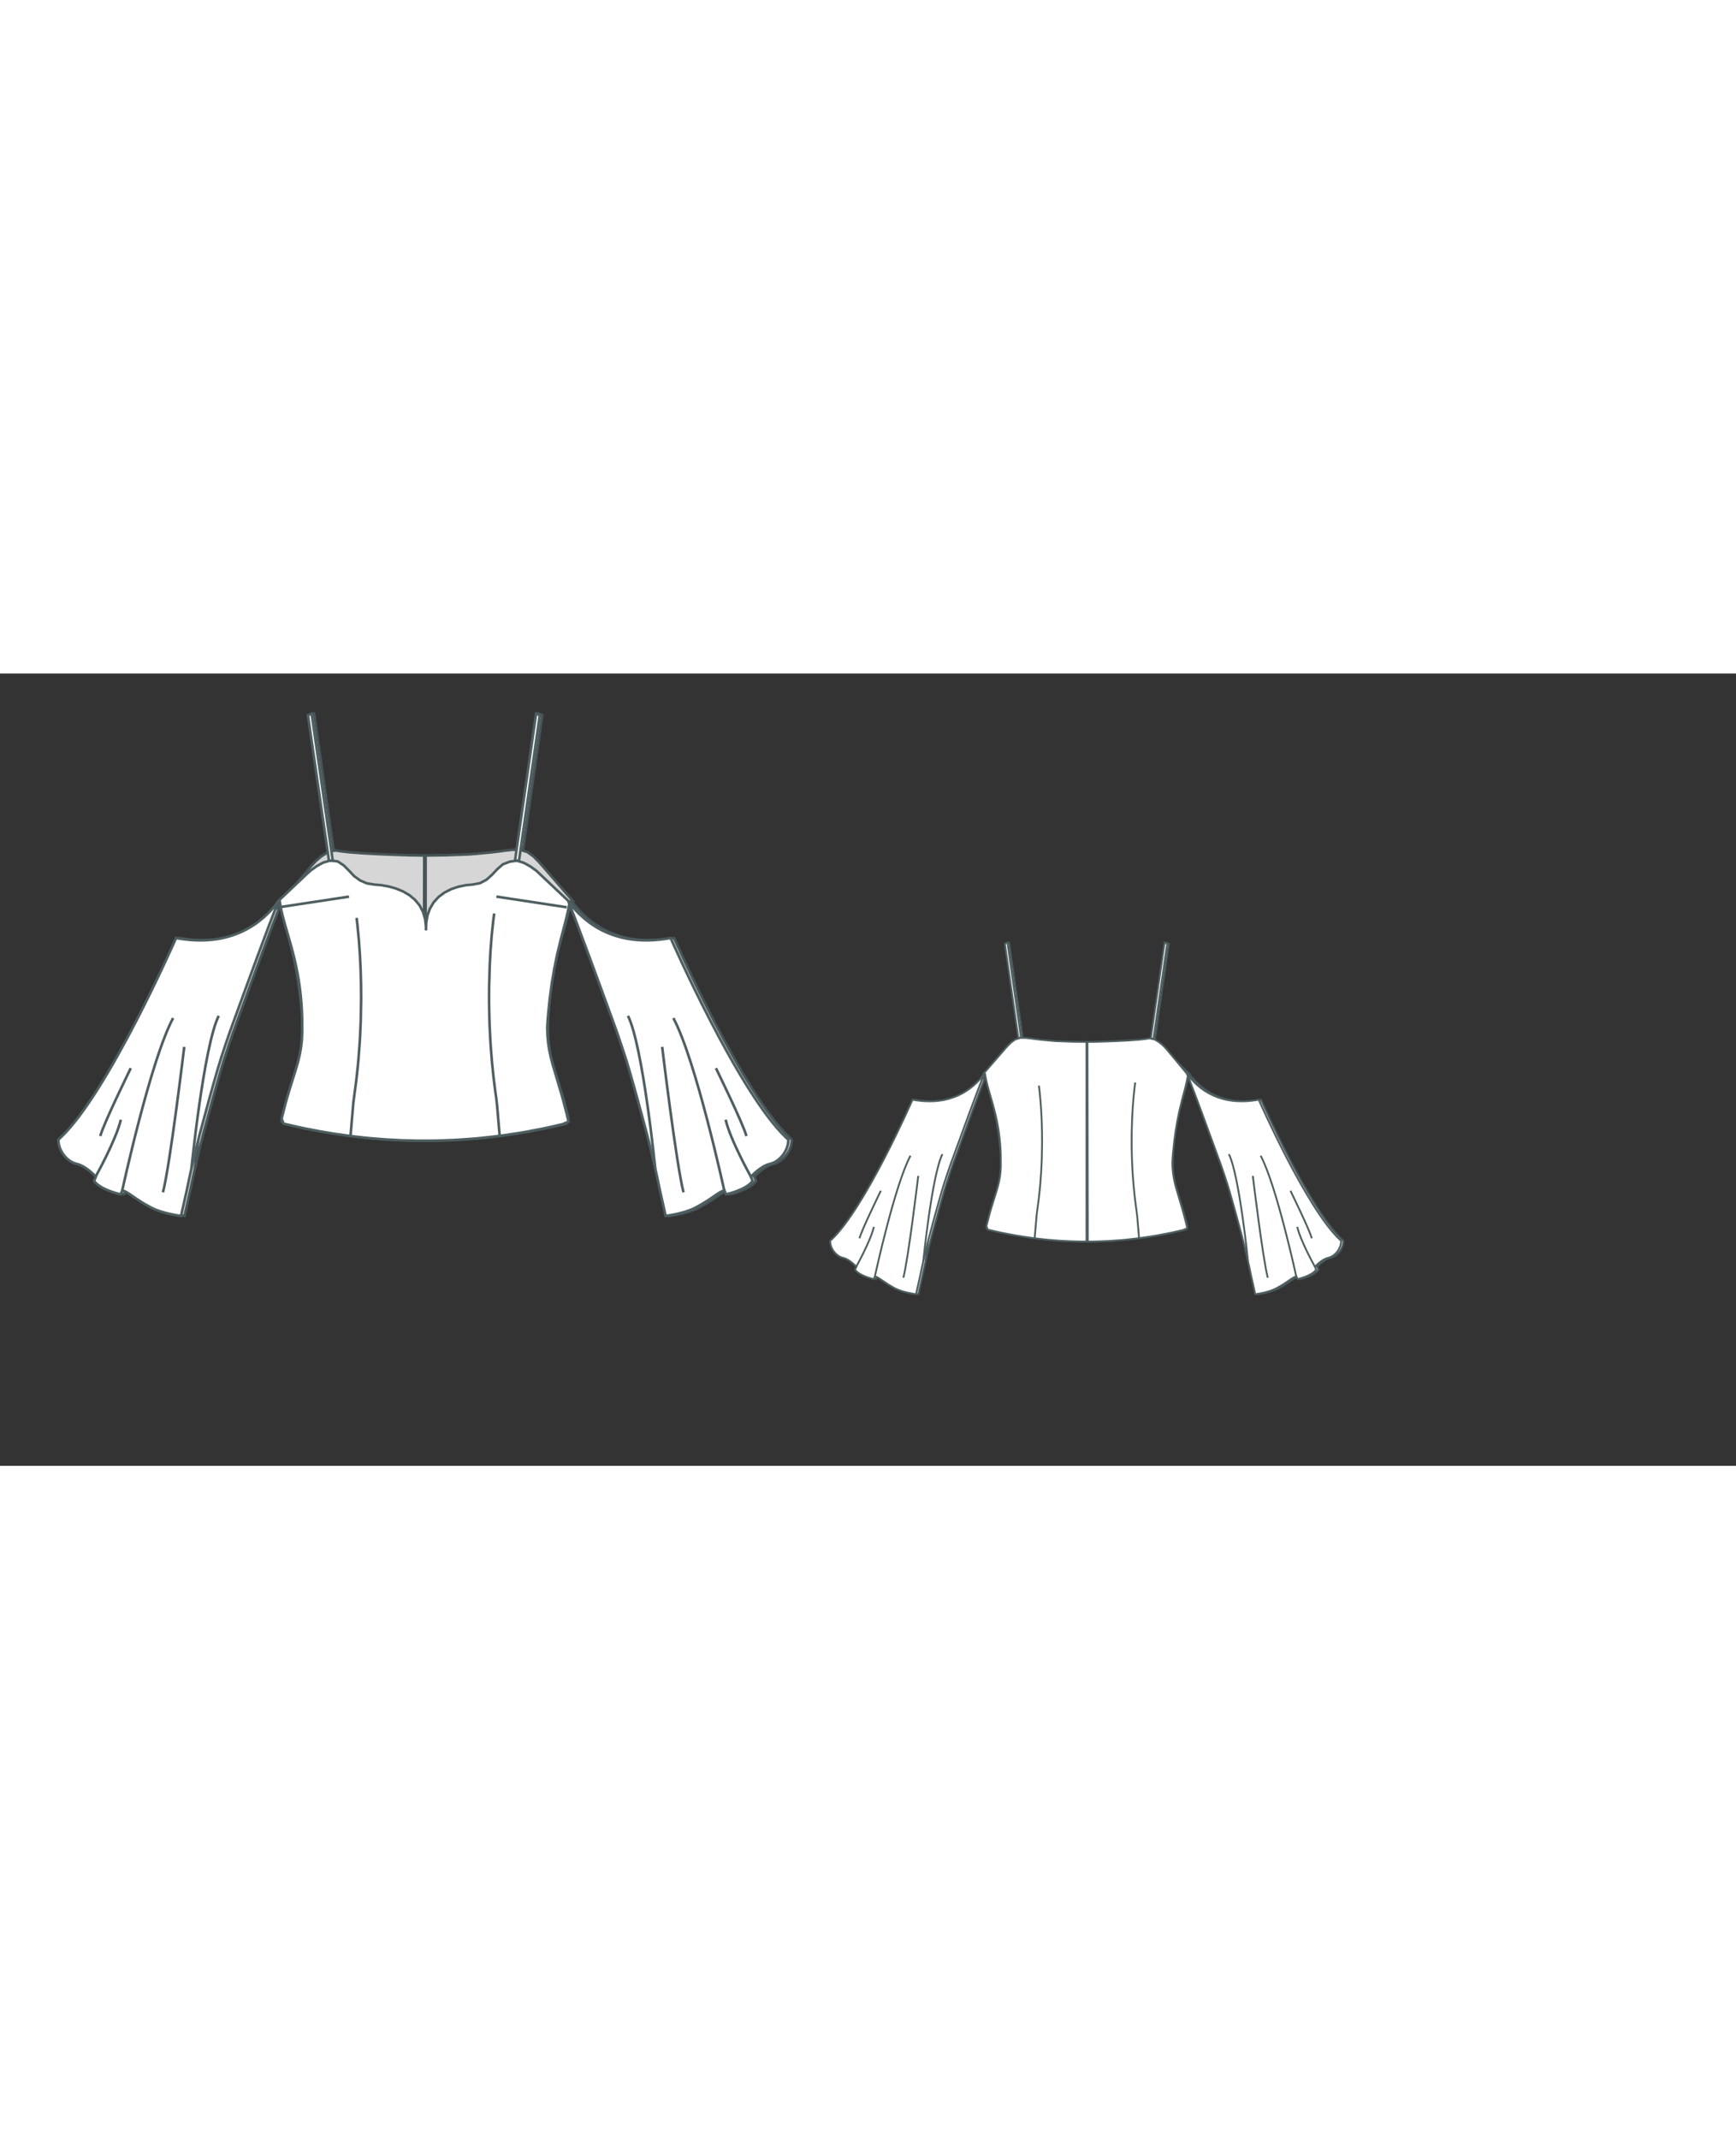
<svg id="both" data-fill-color="#ffffff" viewBox="-7.825 26.324 234.106 106.804" preserveAspectRatio="xMidYMid meet" xmlns="http://www.w3.org/2000/svg" xmlns:xlink="http://www.w3.org/1999/xlink" style="height: 288.37px;"><rect x="-7.825" y="26.324" width="234.106" height="106.804" fill="#333333" stroke="none"/><!----><g class="front-view"><g opacity=".8" transform="matrix(-1,0,0,1,99,0)" class="back"><path fill="#ffffff" d="M29.89 57.04 L29.89 57.04 L30.063 58.026 L30.288 58.993 L30.549 59.967 L31.376 62.848 L31.637 63.816 L31.879 64.787 L32.099 65.761 L32.294 66.736 L32.467 67.742 L32.608 68.721 L32.723 69.702 L32.814 70.708 L32.878 71.71 L32.916 72.69 L32.928 74.701 L32.884 75.692 L32.773 76.703 L32.598 77.683 L32.364 78.658 L32.093 79.606 L31.198 82.474 L30.912 83.438 L30.643 84.4 L30.151 86.342 L30.419 87.007 L32.369 87.454 L33.347 87.661 L35.311 88.038 L37.283 88.368 L39.263 88.65 L41.249 88.882 L42.244 88.98 L44.238 89.137 L46.235 89.244 L48.234 89.3 L50.234 89.305 L51.234 89.288 L53.233 89.216 L54.231 89.16 L56.227 89.012 L57.223 88.918 L59.211 88.693 L60.203 88.562 L62.181 88.262 L63.167 88.094 L65.132 87.721 L66.11 87.516 L68.059 87.072 L68.848 86.731 L68.614 85.745 L68.107 83.802 L67.836 82.846 L66.7 79.014 L66.447 78.035 L66.245 77.08 L66.093 76.093 L66 75.078 L65.97 74.086 L66.025 73.103 L66.11 72.106 L66.32 70.087 L66.585 68.104 L66.912 66.146 L67.311 64.196 L67.779 62.259 L68.54 59.343 L68.762 58.382 L68.95 57.39L68.73 56.92 L 64.893 52.307 L 64.208 51.577 L 63.446 50.937 L 62.597 50.403 L 61.638 50.173 L 60.66 50.313 L 59.655 50.429 L 57.674 50.574 L 55.674 50.678 L 53.675 50.759 L 51.665 50.823 L 49.67 50.86 L 49.67 50.86 L49.608 50.86 L 46.601 50.819 L 43.599 50.708 L 42.609 50.629 L 40.621 50.44 L 39.624 50.326 L 38.631 50.188 L 37.64 50.082 L 36.641 50.088 L 35.695 50.399 L 34.887 50.98 L 34.185 51.691 L 33.523 52.439 L 29.59 56.97 L 29.59 56.97 Z" data-source-ids=",neckline-back-neck-right,neckline-back-neck-left" style="stroke-width: 0.35px; stroke: rgb(78, 94, 97);"></path><path fill="none" d="M59.556 88.648 L59.55 88.571 L59.212 84.585 L59.101 83.602 L58.962 82.62 L58.717 80.638 L58.512 78.608 L58.356 76.652 L58.291 75.635 L58.196 73.651 L58.162 72.627 L58.128 70.655 L58.133 68.632 L58.217 65.664 L58.327 63.652 L58.481 61.657 L58.688 59.664 L58.82 58.67 " style="stroke-width: 0.35px; stroke: rgb(78, 94, 97);"></path><path fill="none" d="M39.445 88.671 L39.825 84.166 L40.219 81.189 L40.431 79.226 L40.524 78.201 L40.671 76.239 L40.732 75.215 L40.82 73.214 L40.874 70.234 L40.86 68.22 L40.806 66.237 L40.708 64.216 L40.57 62.248 L40.376 60.223 L40.262 59.265 " style="stroke-width: 0.35px; stroke: rgb(78, 94, 97);"></path><path fill="none" d="M49.43 89.303 L49.43 83.73 L49.43 77.05 L49.43 70.37 L49.43 60.35 L49.43 50.858 " id="center-back-seam" style="stroke-width: 0.35px; stroke: rgb(78, 94, 97);"></path><path fill="none" d="M49.68 89.303 L49.614 50.86 " style="stroke-width: 0.35px; stroke: rgb(78, 94, 97);"></path><path fill="#ffffff" d="M64.47 31.74L61.83 50.15 62.33 50.29 64.97 31.95Z" style="stroke-width: 0.35px; stroke: rgb(78, 94, 97);"></path><path fill="#ffffff" d="M34.2 31.74L36.8 49.99 36.3 50.12 33.7 31.95Z" style="stroke-width: 0.35px; stroke: rgb(78, 94, 97);"></path><path fill="#ffffff" d="M0.05 89.15C0.02 90.65 1.22 92.12 2.49 92.42 3.79 92.69 5.1 94.16 5.1 94.16L4.86 94.73C5.76 95.96 8.44 96.53 8.44 96.53L8.67 96C9.54 96.23 10.34 97.16 12.58 98.33 14.12 99.14 16.59 99.44 16.59 99.44 16.72 98.77 17.22 96.76 17.72 94.29 17.89 93.46 18.66 90.08 19.13 88.34 19.83 85.7 20.83 82.06 21.57 79.52 21.97 78.12 23.2 74.48 23.64 73.34 25.78 67.46 28.22 60.81 29.69 57.07 27.51 60.01 23.3 63.35 15.92 61.98 15.92 61.98 6.77 82.86 0.32 88.91L0.05 89.15Z" style="stroke-width: 0.35px; stroke: rgb(78, 94, 97);"></path><path fill="#ffffff" d="M98.48 89.15C98.51 90.65 97.31 92.12 96.04 92.42 94.74 92.69 93.44 94.16 93.44 94.16L93.67 94.73C92.77 95.96 90.09 96.53 90.09 96.53L89.86 96C88.99 96.23 88.19 97.16 85.95 98.33 84.41 99.14 81.94 99.44 81.94 99.44 81.81 98.77 81.31 96.76 80.81 94.29 80.64 93.46 79.87 90.08 79.4 88.34 78.7 85.7 77.7 82.06 76.96 79.52 76.56 78.12 75.33 74.48 74.89 73.34 72.75 67.46 70.31 60.81 68.84 57.07 71.02 60.01 75.23 63.35 82.61 61.98 82.61 61.98 91.77 82.86 98.21 88.91L98.48 89.15Z" style="stroke-width: 0.35px; stroke: rgb(78, 94, 97);"></path><path fill="none" d="M8.67 95.96C8.67 95.96 12.48 78.42 15.52 72.77" style="stroke-width: 0.35px; stroke: rgb(78, 94, 97);"></path><path fill="none" d="M89.83 95.96C89.83 95.96 86.02 78.42 82.98 72.77" style="stroke-width: 0.35px; stroke: rgb(78, 94, 97);"></path><path fill="none" d="M17.99 93.06C17.99 93.06 19.66 76.48 21.67 72.47" style="stroke-width: 0.35px; stroke: rgb(78, 94, 97);"></path><path fill="none" d="M80.54 93.06C80.54 93.06 78.87 76.48 76.86 72.47" style="stroke-width: 0.35px; stroke: rgb(78, 94, 97);"></path><path fill="none" d="M17.02 76.65C17.02 76.65 15.12 92.52 14.15 96.26" style="stroke-width: 0.35px; stroke: rgb(78, 94, 97);"></path><path fill="none" d="M81.47 76.65C81.47 76.65 83.38 92.52 84.35 96.26" style="stroke-width: 0.35px; stroke: rgb(78, 94, 97);"></path><path fill="none" d="M9.81 79.52C9.81 79.52 6.06 87.17 5.7 88.68" style="stroke-width: 0.35px; stroke: rgb(78, 94, 97);"></path><path fill="none" d="M88.72 79.52C88.72 79.52 92.47 87.17 92.83 88.68" style="stroke-width: 0.35px; stroke: rgb(78, 94, 97);"></path><path fill="none" d="M5.06 94.16C5.06 94.16 7.83 89.21 8.47 86.47" style="stroke-width: 0.35px; stroke: rgb(78, 94, 97);"></path><path fill="none" d="M93.44 94.16C93.44 94.16 90.66 89.21 90.03 86.47" style="stroke-width: 0.35px; stroke: rgb(78, 94, 97);"></path></g><g class="front"><path fill="#ffffff" d="M29.89 57.04 L29.89 57.04 L30.063 58.026 L30.288 58.993 L30.549 59.967 L31.376 62.848 L31.637 63.816 L31.879 64.787 L32.099 65.761 L32.294 66.736 L32.467 67.742 L32.608 68.721 L32.723 69.702 L32.814 70.708 L32.878 71.71 L32.916 72.69 L32.928 74.701 L32.884 75.692 L32.773 76.703 L32.598 77.683 L32.364 78.658 L32.093 79.606 L31.198 82.474 L30.912 83.438 L30.643 84.4 L30.151 86.342 L30.419 87.007 L32.369 87.454 L33.347 87.661 L35.311 88.038 L37.283 88.368 L39.263 88.65 L41.249 88.882 L42.244 88.98 L44.238 89.137 L46.235 89.244 L48.234 89.3 L50.234 89.305 L51.234 89.288 L53.233 89.216 L54.231 89.16 L56.227 89.012 L57.223 88.918 L59.211 88.693 L60.203 88.562 L62.181 88.262 L63.167 88.094 L65.132 87.721 L66.11 87.516 L68.059 87.072 L68.848 86.731 L68.614 85.745 L68.107 83.802 L67.836 82.846 L66.7 79.014 L66.447 78.035 L66.245 77.08 L66.093 76.093 L66 75.078 L65.97 74.086 L66.025 73.103 L66.11 72.106 L66.32 70.087 L66.585 68.104 L66.912 66.146 L67.311 64.196 L67.779 62.259 L68.54 59.343 L68.762 58.382 L68.95 57.39L68.88 57.04 L68.88 57.04 L64.515 52.921 L63.703 52.338 L62.834 51.852 L61.883 51.554 L60.897 51.695 L59.971 52.055 L59.222 52.716 L58.537 53.446 L57.797 54.111 L56.914 54.582 L55.941 54.77 L54.953 54.865 L53.974 55.07 L53.026 55.391 L52.128 55.845 L51.331 56.433 L50.649 57.178 L50.141 58.036 L49.813 58.967 L49.646 59.954 L49.619 60.958 L49.614 60.43 L49.507 59.437 L49.233 58.489 L48.762 57.587 L48.127 56.818 L47.364 56.189 L46.504 55.691 L45.568 55.307 L44.608 55.036 L43.636 54.86 L42.621 54.771 L41.65 54.615 L40.731 54.215 L39.926 53.632 L39.242 52.903 L38.538 52.196 L37.717 51.657 L36.732 51.534 L35.775 51.807 L34.898 52.287 L34.085 52.865 L33.347 53.542 L29.715 56.979Z" data-source-ids=",neck" style="stroke-width: 0.35px; stroke: rgb(78, 94, 97);"></path><path fill="none" d="M59.556 88.648 L59.55 88.571 L59.212 84.585 L59.101 83.602 L58.962 82.62 L58.717 80.638 L58.512 78.608 L58.356 76.652 L58.291 75.635 L58.196 73.651 L58.162 72.627 L58.128 70.655 L58.133 68.632 L58.217 65.664 L58.327 63.652 L58.481 61.657 L58.688 59.664 L58.82 58.67 " style="stroke-width: 0.35px; stroke: rgb(78, 94, 97);"></path><path fill="none" d="M39.445 88.671 L39.825 84.166 L40.219 81.189 L40.431 79.226 L40.524 78.201 L40.671 76.239 L40.732 75.215 L40.82 73.214 L40.874 70.234 L40.86 68.22 L40.806 66.237 L40.708 64.216 L40.57 62.248 L40.376 60.223 L40.262 59.265 " style="stroke-width: 0.35px; stroke: rgb(78, 94, 97);"></path><path fill="none" d="M68.61 57.84L59.12 56.4" style="stroke-width: 0.35px; stroke: rgb(78, 94, 97);"></path><path fill="none" d="M30.023 57.799 L39.24 56.4 " style="stroke-width: 0.35px; stroke: rgb(78, 94, 97);"></path><path fill="#ffffff" d="M64.47 31.74L61.63 51.52 62.16 51.56 64.97 31.95Z" style="stroke-width: 0.35px; stroke: rgb(78, 94, 97);"></path><path fill="#ffffff" d="M34.2 31.74L37.04 51.52 36.54 51.56 33.7 31.95Z" style="stroke-width: 0.35px; stroke: rgb(78, 94, 97);"></path><path fill="#ffffff" d="M0.05 89.15C0.02 90.65 1.22 92.12 2.49 92.42 3.79 92.69 5.1 94.16 5.1 94.16L4.86 94.73C5.76 95.96 8.44 96.53 8.44 96.53L8.67 96C9.54 96.23 10.34 97.16 12.58 98.33 14.12 99.14 16.59 99.44 16.59 99.44 16.72 98.77 17.22 96.76 17.72 94.29 17.89 93.46 18.66 90.08 19.13 88.34 19.83 85.7 20.83 82.06 21.57 79.52 21.97 78.12 23.2 74.48 23.64 73.34 25.78 67.46 28.22 60.81 29.69 57.07 27.51 60.01 23.3 63.35 15.92 61.98 15.92 61.98 6.77 82.86 0.32 88.91L0.05 89.15Z" style="stroke-width: 0.35px; stroke: rgb(78, 94, 97);"></path><path fill="#ffffff" d="M98.48 89.15C98.51 90.65 97.31 92.12 96.04 92.42 94.74 92.69 93.44 94.16 93.44 94.16L93.67 94.73C92.77 95.96 90.09 96.53 90.09 96.53L89.86 96C88.99 96.23 88.19 97.16 85.95 98.33 84.41 99.14 81.94 99.44 81.94 99.44 81.81 98.77 81.31 96.76 80.81 94.29 80.64 93.46 79.87 90.08 79.4 88.34 78.7 85.7 77.7 82.06 76.96 79.52 76.56 78.12 75.33 74.48 74.89 73.34 72.75 67.46 70.31 60.81 68.84 57.07 71.02 60.01 75.23 63.35 82.61 61.98 82.61 61.98 91.77 82.86 98.21 88.91L98.48 89.15Z" style="stroke-width: 0.35px; stroke: rgb(78, 94, 97);"></path><path fill="none" d="M8.67 95.96C8.67 95.96 12.48 78.42 15.52 72.77" style="stroke-width: 0.35px; stroke: rgb(78, 94, 97);"></path><path fill="none" d="M89.83 95.96C89.83 95.96 86.02 78.42 82.98 72.77" style="stroke-width: 0.35px; stroke: rgb(78, 94, 97);"></path><path fill="none" d="M17.99 93.06C17.99 93.06 19.66 76.48 21.67 72.47" style="stroke-width: 0.35px; stroke: rgb(78, 94, 97);"></path><path fill="none" d="M80.54 93.06C80.54 93.06 78.87 76.48 76.86 72.47" style="stroke-width: 0.35px; stroke: rgb(78, 94, 97);"></path><path fill="none" d="M17.02 76.65C17.02 76.65 15.12 92.52 14.15 96.26" style="stroke-width: 0.35px; stroke: rgb(78, 94, 97);"></path><path fill="none" d="M81.47 76.65C81.47 76.65 83.38 92.52 84.35 96.26" style="stroke-width: 0.35px; stroke: rgb(78, 94, 97);"></path><path fill="none" d="M9.81 79.52C9.81 79.52 6.06 87.17 5.7 88.68" style="stroke-width: 0.35px; stroke: rgb(78, 94, 97);"></path><path fill="none" d="M88.72 79.52C88.72 79.52 92.47 87.17 92.83 88.68" style="stroke-width: 0.35px; stroke: rgb(78, 94, 97);"></path><path fill="none" d="M5.06 94.16C5.06 94.16 7.83 89.21 8.47 86.47" style="stroke-width: 0.35px; stroke: rgb(78, 94, 97);"></path><path fill="none" d="M93.44 94.16C93.44 94.16 90.66 89.21 90.03 86.47" style="stroke-width: 0.35px; stroke: rgb(78, 94, 97);"></path></g></g><g transform="scale(0.7) translate(148.703 57.693)" class="back-view"><g opacity=".8" transform="matrix(-1,0,0,1,99,0)" class="front"><path fill="#ffffff" d="M29.89 57.04 L29.89 57.04 L30.063 58.026 L30.288 58.993 L30.549 59.967 L31.376 62.848 L31.637 63.816 L31.879 64.787 L32.099 65.761 L32.294 66.736 L32.467 67.742 L32.608 68.721 L32.723 69.702 L32.814 70.708 L32.878 71.71 L32.916 72.69 L32.928 74.701 L32.884 75.692 L32.773 76.703 L32.598 77.683 L32.364 78.658 L32.093 79.606 L31.198 82.474 L30.912 83.438 L30.643 84.4 L30.151 86.342 L30.419 87.007 L32.369 87.454 L33.347 87.661 L35.311 88.038 L37.283 88.368 L39.263 88.65 L41.249 88.882 L42.244 88.98 L44.238 89.137 L46.235 89.244 L48.234 89.3 L50.234 89.305 L51.234 89.288 L53.233 89.216 L54.231 89.16 L56.227 89.012 L57.223 88.918 L59.211 88.693 L60.203 88.562 L62.181 88.262 L63.167 88.094 L65.132 87.721 L66.11 87.516 L68.059 87.072 L68.848 86.731 L68.614 85.745 L68.107 83.802 L67.836 82.846 L66.7 79.014 L66.447 78.035 L66.245 77.08 L66.093 76.093 L66 75.078 L65.97 74.086 L66.025 73.103 L66.11 72.106 L66.32 70.087 L66.585 68.104 L66.912 66.146 L67.311 64.196 L67.779 62.259 L68.54 59.343 L68.762 58.382 L68.95 57.39L68.88 57.04 L68.88 57.04 L64.515 52.921 L63.703 52.338 L62.834 51.852 L61.883 51.554 L60.897 51.695 L59.971 52.055 L59.222 52.716 L58.537 53.446 L57.797 54.111 L56.914 54.582 L55.941 54.77 L54.953 54.865 L53.974 55.07 L53.026 55.391 L52.128 55.845 L51.331 56.433 L50.649 57.178 L50.141 58.036 L49.813 58.967 L49.646 59.954 L49.619 60.958 L49.614 60.43 L49.507 59.437 L49.233 58.489 L48.762 57.587 L48.127 56.818 L47.364 56.189 L46.504 55.691 L45.568 55.307 L44.608 55.036 L43.636 54.86 L42.621 54.771 L41.65 54.615 L40.731 54.215 L39.926 53.632 L39.242 52.903 L38.538 52.196 L37.717 51.657 L36.732 51.534 L35.775 51.807 L34.898 52.287 L34.085 52.865 L33.347 53.542 L29.715 56.979Z" style="stroke-width: 0.35px; stroke: rgb(78, 94, 97);"></path><path fill="none" d="M59.556 88.648 L59.55 88.571 L59.212 84.585 L59.101 83.602 L58.962 82.62 L58.717 80.638 L58.512 78.608 L58.356 76.652 L58.291 75.635 L58.196 73.651 L58.162 72.627 L58.128 70.655 L58.133 68.632 L58.217 65.664 L58.327 63.652 L58.481 61.657 L58.688 59.664 L58.82 58.67 " style="stroke-width: 0.35px; stroke: rgb(78, 94, 97);"></path><path fill="none" d="M39.445 88.671 L39.825 84.166 L40.219 81.189 L40.431 79.226 L40.524 78.201 L40.671 76.239 L40.732 75.215 L40.82 73.214 L40.874 70.234 L40.86 68.22 L40.806 66.237 L40.708 64.216 L40.57 62.248 L40.376 60.223 L40.262 59.265 " style="stroke-width: 0.35px; stroke: rgb(78, 94, 97);"></path><path fill="none" d="M68.61 57.84L59.12 56.4" style="stroke-width: 0.35px; stroke: rgb(78, 94, 97);"></path><path fill="none" d="M30.023 57.799 L39.24 56.4 " style="stroke-width: 0.35px; stroke: rgb(78, 94, 97);"></path><path fill="#ffffff" d="M64.47 31.74L61.63 51.52 62.16 51.56 64.97 31.95Z" style="stroke-width: 0.35px; stroke: rgb(78, 94, 97);"></path><path fill="#ffffff" d="M34.2 31.74L37.04 51.52 36.54 51.56 33.7 31.95Z" style="stroke-width: 0.35px; stroke: rgb(78, 94, 97);"></path><path fill="#ffffff" d="M0.05 89.15C0.02 90.65 1.22 92.12 2.49 92.42 3.79 92.69 5.1 94.16 5.1 94.16L4.86 94.73C5.76 95.96 8.44 96.53 8.44 96.53L8.67 96C9.54 96.23 10.34 97.16 12.58 98.33 14.12 99.14 16.59 99.44 16.59 99.44 16.72 98.77 17.22 96.76 17.72 94.29 17.89 93.46 18.66 90.08 19.13 88.34 19.83 85.7 20.83 82.06 21.57 79.52 21.97 78.12 23.2 74.48 23.64 73.34 25.78 67.46 28.22 60.81 29.69 57.07 27.51 60.01 23.3 63.35 15.92 61.98 15.92 61.98 6.77 82.86 0.32 88.91L0.05 89.15Z" style="stroke-width: 0.35px; stroke: rgb(78, 94, 97);"></path><path fill="#ffffff" d="M98.48 89.15C98.51 90.65 97.31 92.12 96.04 92.42 94.74 92.69 93.44 94.16 93.44 94.16L93.67 94.73C92.77 95.96 90.09 96.53 90.09 96.53L89.86 96C88.99 96.23 88.19 97.16 85.95 98.33 84.41 99.14 81.94 99.44 81.94 99.44 81.81 98.77 81.31 96.76 80.81 94.29 80.64 93.46 79.87 90.08 79.4 88.34 78.7 85.7 77.7 82.06 76.96 79.52 76.56 78.12 75.33 74.48 74.89 73.34 72.75 67.46 70.31 60.81 68.84 57.07 71.02 60.01 75.23 63.35 82.61 61.98 82.61 61.98 91.77 82.86 98.21 88.91L98.48 89.15Z" style="stroke-width: 0.35px; stroke: rgb(78, 94, 97);"></path><path fill="none" d="M8.67 95.96C8.67 95.96 12.48 78.42 15.52 72.77" style="stroke-width: 0.35px; stroke: rgb(78, 94, 97);"></path><path fill="none" d="M89.83 95.96C89.83 95.96 86.02 78.42 82.98 72.77" style="stroke-width: 0.35px; stroke: rgb(78, 94, 97);"></path><path fill="none" d="M17.99 93.06C17.99 93.06 19.66 76.48 21.67 72.47" style="stroke-width: 0.35px; stroke: rgb(78, 94, 97);"></path><path fill="none" d="M80.54 93.06C80.54 93.06 78.87 76.48 76.86 72.47" style="stroke-width: 0.35px; stroke: rgb(78, 94, 97);"></path><path fill="none" d="M17.02 76.65C17.02 76.65 15.12 92.52 14.15 96.26" style="stroke-width: 0.35px; stroke: rgb(78, 94, 97);"></path><path fill="none" d="M81.47 76.65C81.47 76.65 83.38 92.52 84.35 96.26" style="stroke-width: 0.35px; stroke: rgb(78, 94, 97);"></path><path fill="none" d="M9.81 79.52C9.81 79.52 6.06 87.17 5.7 88.68" style="stroke-width: 0.35px; stroke: rgb(78, 94, 97);"></path><path fill="none" d="M88.72 79.52C88.72 79.52 92.47 87.17 92.83 88.68" style="stroke-width: 0.35px; stroke: rgb(78, 94, 97);"></path><path fill="none" d="M5.06 94.16C5.06 94.16 7.83 89.21 8.47 86.47" style="stroke-width: 0.35px; stroke: rgb(78, 94, 97);"></path><path fill="none" d="M93.44 94.16C93.44 94.16 90.66 89.21 90.03 86.47" style="stroke-width: 0.35px; stroke: rgb(78, 94, 97);"></path></g><g class="back"><path fill="#ffffff" d="M29.89 57.04 L29.89 57.04 L30.063 58.026 L30.288 58.993 L30.549 59.967 L31.376 62.848 L31.637 63.816 L31.879 64.787 L32.099 65.761 L32.294 66.736 L32.467 67.742 L32.608 68.721 L32.723 69.702 L32.814 70.708 L32.878 71.71 L32.916 72.69 L32.928 74.701 L32.884 75.692 L32.773 76.703 L32.598 77.683 L32.364 78.658 L32.093 79.606 L31.198 82.474 L30.912 83.438 L30.643 84.4 L30.151 86.342 L30.419 87.007 L32.369 87.454 L33.347 87.661 L35.311 88.038 L37.283 88.368 L39.263 88.65 L41.249 88.882 L42.244 88.98 L44.238 89.137 L46.235 89.244 L48.234 89.3 L50.234 89.305 L51.234 89.288 L53.233 89.216 L54.231 89.16 L56.227 89.012 L57.223 88.918 L59.211 88.693 L60.203 88.562 L62.181 88.262 L63.167 88.094 L65.132 87.721 L66.11 87.516 L68.059 87.072 L68.848 86.731 L68.614 85.745 L68.107 83.802 L67.836 82.846 L66.7 79.014 L66.447 78.035 L66.245 77.08 L66.093 76.093 L66 75.078 L65.97 74.086 L66.025 73.103 L66.11 72.106 L66.32 70.087 L66.585 68.104 L66.912 66.146 L67.311 64.196 L67.779 62.259 L68.54 59.343 L68.762 58.382 L68.95 57.39L68.73 56.92 L 64.893 52.307 L 64.208 51.577 L 63.446 50.937 L 62.597 50.403 L 61.638 50.173 L 60.66 50.313 L 59.655 50.429 L 57.674 50.574 L 55.674 50.678 L 53.675 50.759 L 51.665 50.823 L 49.67 50.86 L 49.67 50.86 L49.608 50.86 L 46.601 50.819 L 43.599 50.708 L 42.609 50.629 L 40.621 50.44 L 39.624 50.326 L 38.631 50.188 L 37.64 50.082 L 36.641 50.088 L 35.695 50.399 L 34.887 50.98 L 34.185 51.691 L 33.523 52.439 L 29.59 56.97 L 29.59 56.97 Z" style="stroke-width: 0.35px; stroke: rgb(78, 94, 97);"></path><path fill="none" d="M59.556 88.648 L59.55 88.571 L59.212 84.585 L59.101 83.602 L58.962 82.62 L58.717 80.638 L58.512 78.608 L58.356 76.652 L58.291 75.635 L58.196 73.651 L58.162 72.627 L58.128 70.655 L58.133 68.632 L58.217 65.664 L58.327 63.652 L58.481 61.657 L58.688 59.664 L58.82 58.67 " style="stroke-width: 0.35px; stroke: rgb(78, 94, 97);"></path><path fill="none" d="M39.445 88.671 L39.825 84.166 L40.219 81.189 L40.431 79.226 L40.524 78.201 L40.671 76.239 L40.732 75.215 L40.82 73.214 L40.874 70.234 L40.86 68.22 L40.806 66.237 L40.708 64.216 L40.57 62.248 L40.376 60.223 L40.262 59.265 " style="stroke-width: 0.35px; stroke: rgb(78, 94, 97);"></path><path fill="none" d="M49.43 89.303 L49.43 83.73 L49.43 77.05 L49.43 70.37 L49.43 60.35 L49.43 50.858 " style="stroke-width: 0.35px; stroke: rgb(78, 94, 97);"></path><path fill="none" d="M49.68 89.303 L49.614 50.86 " style="stroke-width: 0.35px; stroke: rgb(78, 94, 97);"></path><path fill="#ffffff" d="M64.47 31.74L61.83 50.15 62.33 50.29 64.97 31.95Z" style="stroke-width: 0.35px; stroke: rgb(78, 94, 97);"></path><path fill="#ffffff" d="M34.2 31.74L36.8 49.99 36.3 50.12 33.7 31.95Z" style="stroke-width: 0.35px; stroke: rgb(78, 94, 97);"></path><path fill="#ffffff" d="M0.05 89.15C0.02 90.65 1.22 92.12 2.49 92.42 3.79 92.69 5.1 94.16 5.1 94.16L4.86 94.73C5.76 95.96 8.44 96.53 8.44 96.53L8.67 96C9.54 96.23 10.34 97.16 12.58 98.33 14.12 99.14 16.59 99.44 16.59 99.44 16.72 98.77 17.22 96.76 17.72 94.29 17.89 93.46 18.66 90.08 19.13 88.34 19.83 85.7 20.83 82.06 21.57 79.52 21.97 78.12 23.2 74.48 23.64 73.34 25.78 67.46 28.22 60.81 29.69 57.07 27.51 60.01 23.3 63.35 15.92 61.98 15.92 61.98 6.77 82.86 0.32 88.91L0.05 89.15Z" style="stroke-width: 0.35px; stroke: rgb(78, 94, 97);"></path><path fill="#ffffff" d="M98.48 89.15C98.51 90.65 97.31 92.12 96.04 92.42 94.74 92.69 93.44 94.16 93.44 94.16L93.67 94.73C92.77 95.96 90.09 96.53 90.09 96.53L89.86 96C88.99 96.23 88.19 97.16 85.95 98.33 84.41 99.14 81.94 99.44 81.94 99.44 81.81 98.77 81.31 96.76 80.81 94.29 80.64 93.46 79.87 90.08 79.4 88.34 78.7 85.7 77.7 82.06 76.96 79.52 76.56 78.12 75.33 74.48 74.89 73.34 72.75 67.46 70.31 60.81 68.84 57.07 71.02 60.01 75.23 63.35 82.61 61.98 82.61 61.98 91.77 82.86 98.21 88.91L98.48 89.15Z" style="stroke-width: 0.35px; stroke: rgb(78, 94, 97);"></path><path fill="none" d="M8.67 95.96C8.67 95.96 12.48 78.42 15.52 72.77" style="stroke-width: 0.35px; stroke: rgb(78, 94, 97);"></path><path fill="none" d="M89.83 95.96C89.83 95.96 86.02 78.42 82.98 72.77" style="stroke-width: 0.35px; stroke: rgb(78, 94, 97);"></path><path fill="none" d="M17.99 93.06C17.99 93.06 19.66 76.48 21.67 72.47" style="stroke-width: 0.35px; stroke: rgb(78, 94, 97);"></path><path fill="none" d="M80.54 93.06C80.54 93.06 78.87 76.48 76.86 72.47" style="stroke-width: 0.35px; stroke: rgb(78, 94, 97);"></path><path fill="none" d="M17.02 76.65C17.02 76.65 15.12 92.52 14.15 96.26" style="stroke-width: 0.35px; stroke: rgb(78, 94, 97);"></path><path fill="none" d="M81.47 76.65C81.47 76.65 83.38 92.52 84.35 96.26" style="stroke-width: 0.35px; stroke: rgb(78, 94, 97);"></path><path fill="none" d="M9.81 79.52C9.81 79.52 6.06 87.17 5.7 88.68" style="stroke-width: 0.35px; stroke: rgb(78, 94, 97);"></path><path fill="none" d="M88.72 79.52C88.72 79.52 92.47 87.17 92.83 88.68" style="stroke-width: 0.35px; stroke: rgb(78, 94, 97);"></path><path fill="none" d="M5.06 94.16C5.06 94.16 7.83 89.21 8.47 86.47" style="stroke-width: 0.35px; stroke: rgb(78, 94, 97);"></path><path fill="none" d="M93.44 94.16C93.44 94.16 90.66 89.21 90.03 86.47" style="stroke-width: 0.35px; stroke: rgb(78, 94, 97);"></path></g></g></svg>